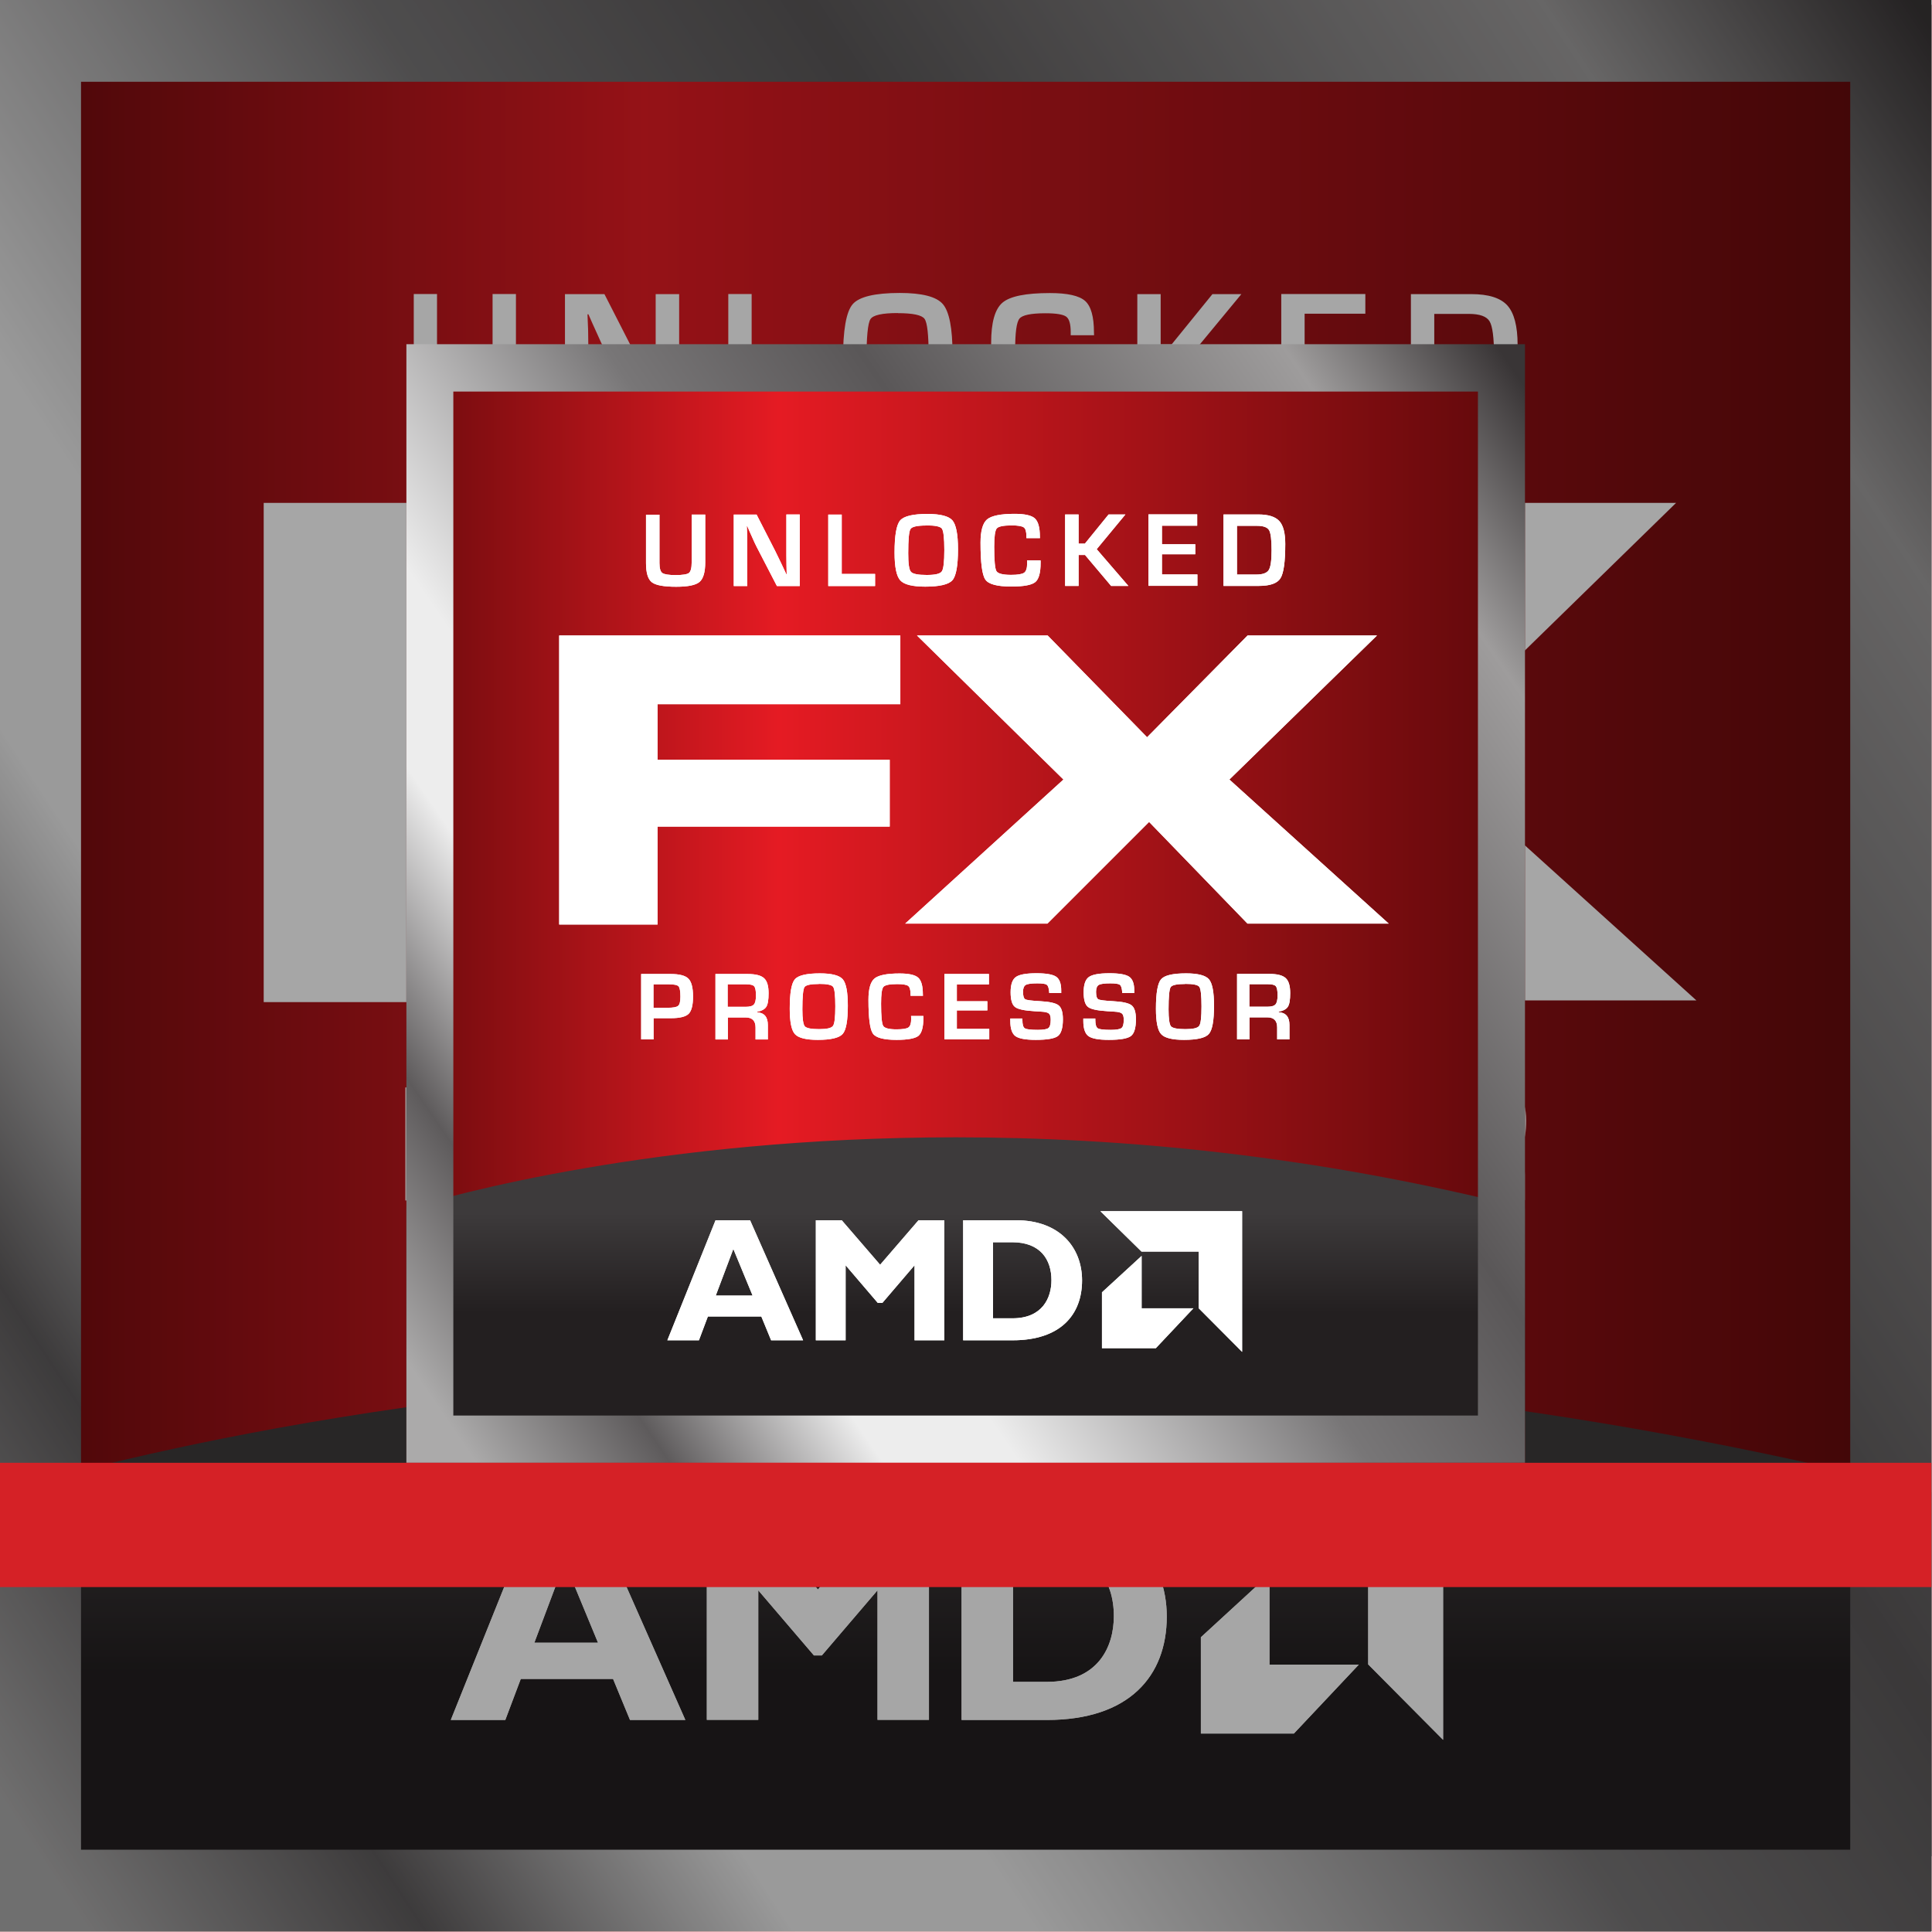 <svg clip-rule="evenodd" fill-rule="evenodd" height="1836" stroke-linejoin="round" stroke-miterlimit="2" width="1836" xmlns="http://www.w3.org/2000/svg" xmlns:xlink="http://www.w3.org/1999/xlink"><linearGradient id="a"><stop offset="0" stop-color="#4b0607"/><stop offset=".36" stop-color="#e51b23"/><stop offset="1" stop-color="#4b0607"/></linearGradient><linearGradient id="b" gradientTransform="matrix(2174.02 0 0 -2188.58 -169.291 915.422)" gradientUnits="userSpaceOnUse" x1="0" x2="1" xlink:href="#a" y1="0" y2="0"/><linearGradient id="c"><stop offset="0" stop-color="#3d3a3b"/><stop offset=".45" stop-color="#3d3a3b"/><stop offset="1" stop-color="#231f20"/></linearGradient><linearGradient id="d" gradientTransform="matrix(.04 297.729 481.12 -.064 917.677 1291.73)" gradientUnits="userSpaceOnUse" x1="0" x2="1" xlink:href="#c" y1="0" y2="0"/><linearGradient id="e"><stop offset="0" stop-color="#393536"/><stop offset=".08" stop-color="#393536"/><stop offset=".19" stop-color="#9e9c9c"/><stop offset=".41" stop-color="#5a5758"/><stop offset=".54" stop-color="#787677"/><stop offset=".72" stop-color="#ededed"/><stop offset=".79" stop-color="#ededed"/><stop offset=".9" stop-color="#5e5b5c"/><stop offset="1" stop-color="#abaaaa"/></linearGradient><linearGradient id="f" gradientTransform="matrix(-2170.64 1527.34 1519.9 2181.27 2165.64 154.025)" gradientUnits="userSpaceOnUse" x1="0" x2="1" xlink:href="#e" y1="0" y2="-.005"/><filter id="g" filterUnits="userSpaceOnUse" height="1909.16" width="1909.21" x="-36.886" y="-36.886"><feGaussianBlur in="SourceGraphic" stdDeviation="12.295"/></filter><linearGradient id="h" gradientTransform="matrix(1259.08 0 0 -1267.52 288.175 857.312)" gradientUnits="userSpaceOnUse" x1="0" x2="1" xlink:href="#a" y1="0" y2="0"/><linearGradient id="i" gradientTransform="matrix(.023 172.43 278.641 -.037 917.694 1075.25)" gradientUnits="userSpaceOnUse" x1="0" x2="1" xlink:href="#c" y1="0" y2="0"/><linearGradient id="j" gradientTransform="matrix(-1257.13 884.561 880.249 1263.28 1640.45 416.349)" gradientUnits="userSpaceOnUse" x1="0" x2="1" xlink:href="#e" y1="0" y2="-.005"/><path d="m-7293.78-18641h35101.3v30439.3h-35101.3z" fill="none"/><path d="m0 327.117h1835.43v1062.99h-1835.43z" fill="#fff"/><path d="m0 4.542h1835.38v1830.84h-1835.38z" fill="url(#b)" fill-rule="nonzero"/><path d="m0 1418.9v345.1h1835.4l-.1-346c-344.1-87.4-661.9-116.7-933.5-116.7-490.8 0-830.8 95.7-901.8 117.5" fill="url(#d)" fill-rule="nonzero"/><path d="m0 0v1835.4h1835.4v-1835.4zm77 77.7h1681.3v1680.1h-1681.3" fill="url(#f)" fill-rule="nonzero"/><g fill="#fff"><path d="m1141.2 1555.9 65.2-59.9v85.9h84.9l-61.7 65.5h-88.4zm-2.4-133.3h232.6v230.8l-71.2-71.7v-92.9h-93.8l-67.5-66.3zm-487.5 211.9h-52.6l-16.1-39h-87.7l-14.7 39h-51.8l79.1-197h56.7zm-114.7-150-28.8 76.6h60.5zm303.7-47.1h42.5v197h-48.9v-123.1l-52.9 61.9h-7.5l-52.9-61.9v123.1h-48.9v-197h42.6l63 73.1zm160.1 0c71.6 0 108.4 44.8 108.4 98.8 0 56.6-35.7 98.3-113.9 98.3h-81.1v-197.1zm-37.7 160.9h32c49.1 0 63.8-33.5 63.8-62.5 0-33.8-18.1-62.4-64.4-62.4h-31.4v124.8z"/><path d="m250.7 477.9h559.8v112.8h-398.4v91.2h380.8v109.7h-380.8v160.7h-161.5v-474.4zm587.5 0h214.1l163.2 166.9 165-166.9h212.3l-242.2 236.4 261.5 236.4h-231.6l-161.5-166.9-166.7 166.9h-233.4l259.7-236.4z"/><path d="m468.2 279.4h22.1v78c0 16.3-3.1 27.1-9.3 32.4-6.3 5.3-19 7.9-38.3 7.9-20.4 0-33.7-2.5-40-7.5s-9.5-15.5-9.5-31.5v-79.3h22.1v79.3c0 8.6 1.5 14.1 4.6 16.5 3.1 2.3 10.3 3.5 21.7 3.5 11.7 0 19-1.2 22-3.5 3-2.4 4.5-8.1 4.5-17.3v-78.5zm177.2 0v117.3h-37.5l-33.4-64.4c-1.7-3.2-4.2-8.8-7.8-16.8l-3.8-8.4-3.7-8.4h-.9l.3 7.8.3 7.6.2 15.4v67.3h-22.2v-117.3h37.5l30.4 59.5c2.7 5.3 5.8 11.7 9.3 19.2l4.5 9.5 4.4 9.6h.8l-.2-7.6-.3-7.6-.2-15.1v-67.5h22.1zm68.9 0v97.4h54.7v19.9h-76.9v-117.3h22.1zm140.7-1c21.2 0 34.9 3.5 41 10.6s9.2 22.9 9.2 47.5c0 26.9-3.1 43.8-9.2 50.8s-21 10.5-44.5 10.5c-21.2 0-34.9-3.5-41.1-10.4s-9.3-22.1-9.3-45.6c0-28 3-45.5 9.2-52.7 6.1-7.1 21.1-10.7 44.9-10.7zm-1.7 19.1c-14.9 0-23.6 1.9-26.1 5.8-2.5 3.8-3.8 17.1-3.8 39.9 0 16.8 1.5 27 4.4 30.4s11.6 5.2 25.9 5.2c13.7 0 22-1.9 24.7-5.8s4.1-15.6 4.1-35.2-1.3-31.3-3.9-34.8c-2.6-3.6-11.1-5.4-25.4-5.4zm165.1 57.4h22.2v4c0 16.3-3 26.9-8.9 31.7s-19 7.2-39.3 7.2c-23.1 0-37.2-3.8-42.5-11.3-5.3-7.6-8-27.8-8-60.7 0-19.4 3.6-32.1 10.8-38.2s22.2-9.1 45.1-9.1c16.6 0 27.8 2.5 33.4 7.5s8.4 15 8.4 29.9l.1 2.7h-22.2v-3c0-7.7-1.4-12.6-4.3-14.7s-9.5-3.2-19.7-3.2c-13.7 0-22 1.7-24.7 5.1-2.8 3.4-4.1 13.4-4.1 30.1 0 22.5 1.2 35.8 3.7 39.9s10.5 6.2 24.1 6.2c11 0 18.1-1.1 21.4-3.4s4.9-7.3 4.9-15.1l-.2-5.2zm84.6-75.4v47.8h10.4l38.8-47.8h27.5l-47.1 57 52.1 60.3h-28.4l-42.8-50.8h-10.6v50.8h-22.1v-117.3h22.1zm136.8 18.7v30.2h54.7v16.4h-54.7v33.2h58.2v18.7h-80.4v-117.3h79.9v18.7h-57.7zm101 98.6v-117.3h57.4c16.3 0 27.7 3.6 34.2 10.7 6.5 7.2 9.8 19.7 9.8 37.6 0 29.3-2.6 48.1-7.9 56.4-5.2 8.3-17.1 12.5-35.5 12.5h-58.1zm22.1-18.7h31.6c10.6 0 17.5-2.5 20.6-7.3 3.1-4.9 4.7-15.7 4.7-32.4 0-17.3-1.4-28.3-4.2-33s-9.3-7.1-19.7-7.1h-32.9v79.8z"/><path d="m385.2 1140.6v-107.2h48.3c14.4 0 24.2 2.5 29.2 7.6s7.5 14.8 7.5 29.3c0 14.4-2.4 23.9-7.2 28.6s-14.5 7.1-29.1 7.1l-4.7.1h-23.8v34.7h-20.2zm20.2-51.8h23.1c9.2 0 15-1.1 17.5-3.2s3.7-7.1 3.7-15c0-9.1-1-14.7-3.1-16.8-2.1-2.2-7.4-3.3-16.1-3.3h-25.1zm101.7 51.8v-107.2h52.6c13.1 0 22.1 2.3 27.1 6.8 4.9 4.6 7.4 12.8 7.4 24.7 0 10.8-1.2 18.3-3.7 22.2-2.5 4-7.5 6.8-15.2 8.3v.7c11.8.7 17.8 7.7 17.8 20.8v23.7h-20.2v-19.6c0-11-5.4-16.6-16.3-16.6h-29.1v36.1h-20.3zm20.3-53.3h29.1c6.9 0 11.5-1.2 13.8-3.7s3.4-7.5 3.4-15c0-7.7-1-12.6-2.9-14.8-2-2.2-6.2-3.3-12.9-3.3h-30.5zm151.3-54.9c19.4 0 31.9 3.2 37.5 9.7s8.4 20.9 8.4 43.4c0 24.6-2.8 40-8.4 46.4s-19.2 9.6-40.7 9.6c-19.4 0-31.9-3.2-37.6-9.5s-8.5-20.2-8.5-41.7c0-25.6 2.8-41.6 8.4-48.2 5.6-6.5 19.3-9.8 41-9.8zm-1.6 17.4c-13.6 0-21.6 1.7-23.8 5.3-2.3 3.5-3.4 15.7-3.4 36.4 0 15.4 1.3 24.7 4 27.8 2.7 3.2 10.6 4.7 23.7 4.7 12.6 0 20.1-1.8 22.6-5.3s3.8-14.2 3.8-32.2-1.2-28.6-3.6-31.9-10.1-4.9-23.3-4.9zm151 52.5h20.3v3.7c0 14.9-2.7 24.6-8.1 29s-17.4 6.6-36 6.6c-21.1 0-34-3.5-38.9-10.4-4.8-6.9-7.3-25.4-7.3-55.5 0-17.7 3.3-29.3 9.8-34.9 6.6-5.6 20.3-8.4 41.2-8.4 15.2 0 25.4 2.3 30.5 6.9s7.7 13.7 7.7 27.3l.1 2.4h-20.3v-2.8c0-7-1.3-11.5-3.9-13.5s-8.6-2.9-18-2.9c-12.6 0-20.1 1.5-22.6 4.6s-3.8 12.2-3.8 27.5c0 20.5 1.1 32.7 3.4 36.4 2.3 3.8 9.6 5.7 22 5.7 10.1 0 16.6-1.1 19.6-3.2s4.5-6.7 4.5-13.8l-.2-4.8zm75.2-51.8v27.7h50v15h-50v30.3h53.2v17.1h-73.5v-107.2h73v17.1h-52.8zm171.5 14.1h-19.8c-.1-1-.2-1.7-.2-2.2-.5-6-1.8-9.8-4-11.3-2.2-1.6-7.3-2.3-15.5-2.3-9.6 0-15.9.9-18.8 2.7s-4.4 5.5-4.4 11.2c0 6.8 1.2 10.8 3.6 12.2s10.3 2.4 23.8 3.1c15.9.9 26.2 3.2 30.8 6.8 4.7 3.7 7 11.3 7 22.9 0 14.2-2.7 23.4-8.2 27.6-5.4 4.2-17.5 6.3-36.2 6.3-16.8 0-27.9-2.1-33.4-6.1-5.5-4.1-8.2-12.3-8.2-24.8l-.1-3.9h19.7l.1 2.3c0 7.5 1.3 12.1 3.9 13.8s9.7 2.5 21.4 2.5c9 0 14.8-1 17.3-2.9s3.7-6.4 3.7-13.5c0-5.2-.9-8.6-2.9-10.3-1.9-1.7-6-2.7-12.3-3.1l-11.2-.7c-16.9-1-27.7-3.3-32.4-7.1-4.7-3.7-7-11.7-7-24 0-12.5 2.8-20.9 8.5-25 5.7-4.2 16.9-6.2 33.9-6.2 16.1 0 26.9 1.9 32.4 5.7 5.6 3.8 8.4 11.3 8.4 22.4v4.1zm119.9 0h-19.8c-.1-1-.2-1.7-.2-2.2-.5-6-1.8-9.8-4-11.3-2.2-1.6-7.4-2.3-15.5-2.3-9.6 0-15.9.9-18.8 2.7s-4.4 5.5-4.4 11.2c0 6.8 1.2 10.8 3.6 12.2s10.3 2.4 23.8 3.1c15.9.9 26.2 3.2 30.8 6.8 4.7 3.7 7 11.3 7 22.9 0 14.2-2.7 23.4-8.2 27.6s-17.5 6.3-36.2 6.3c-16.8 0-27.9-2.1-33.4-6.1-5.5-4.1-8.3-12.3-8.3-24.8l-.1-3.9h19.7l.1 2.3c0 7.5 1.3 12.1 3.9 13.8s9.7 2.5 21.3 2.5c9.1 0 14.9-1 17.4-2.9s3.8-6.4 3.8-13.5c0-5.2-.9-8.6-2.9-10.3-1.9-1.7-6-2.7-12.3-3.1l-11.2-.7c-16.9-1-27.7-3.3-32.4-7.1-4.7-3.7-7-11.7-7-24 0-12.5 2.8-20.9 8.5-25 5.6-4.2 16.9-6.2 33.9-6.2 16.1 0 26.9 1.9 32.5 5.7s8.4 11.3 8.4 22.4v4.1zm85-32.2c19.4 0 31.9 3.2 37.5 9.7s8.3 20.9 8.3 43.4c0 24.6-2.8 40-8.4 46.4s-19.1 9.6-40.7 9.6c-19.4 0-31.9-3.2-37.6-9.5s-8.5-20.2-8.5-41.7c0-25.6 2.8-41.6 8.4-48.2 5.6-6.5 19.3-9.8 41-9.8zm-1.6 17.4c-13.6 0-21.6 1.7-23.9 5.3-2.3 3.5-3.4 15.7-3.4 36.4 0 15.4 1.3 24.7 4 27.8 2.7 3.2 10.6 4.7 23.7 4.7 12.5 0 20.1-1.8 22.6-5.3s3.8-14.2 3.8-32.2-1.2-28.6-3.6-31.9-10.1-4.9-23.2-4.9zm85.1 90.7v-107.2h52.6c13.1 0 22.1 2.3 27.1 6.8 4.9 4.6 7.4 12.8 7.4 24.7 0 10.8-1.2 18.3-3.7 22.2-2.5 4-7.5 6.8-15.2 8.3v.7c11.8.7 17.7 7.7 17.7 20.8v23.7h-20.3v-19.6c0-11-5.4-16.6-16.3-16.6h-29.2v36.1h-20.2zm20.2-53.3h29.1c6.9 0 11.5-1.2 13.8-3.7s3.4-7.5 3.4-15c0-7.7-1-12.6-2.9-14.8-2-2.2-6.3-3.3-12.9-3.3h-30.5z"/></g><path d="m0 4.542h1835.38v1830.84h-1835.38z" fill="url(#b)" fill-rule="nonzero"/><path d="m0 1418.9v345.1h1835.4l-.1-346c-344.1-87.4-661.9-116.7-933.5-116.7-490.8 0-830.8 95.7-901.8 117.5" fill="url(#d)" fill-rule="nonzero"/><path d="m0 0v1835.4h1835.4v-1835.4zm77 77.7h1681.3v1680.1h-1681.3" fill="url(#f)" fill-rule="nonzero"/><path d="m1141.2 1555.9 65.2-59.9v85.9h84.9l-61.7 65.5h-88.4zm-2.4-133.3h232.6v230.8l-71.2-71.7v-92.9h-93.8l-67.5-66.3zm-487.5 211.9h-52.6l-16.1-39h-87.7l-14.7 39h-51.8l79.1-197h56.7zm-114.7-150-28.8 76.6h60.5zm303.7-47.1h42.5v197h-48.9v-123.1l-52.9 61.9h-7.5l-52.9-61.9v123.1h-48.9v-197h42.6l63 73.1zm160.1 0c71.6 0 108.4 44.8 108.4 98.8 0 56.6-35.7 98.3-113.9 98.3h-81.1v-197.1zm-37.7 160.9h32c49.1 0 63.8-33.5 63.8-62.5 0-33.8-18.1-62.4-64.4-62.4h-31.4v124.8z" fill="#fff"/><path d="m0 0h1835.38v1835.38h-1835.38z" fill-opacity=".35" fill-rule="nonzero"/><g filter="url(#g)"><path d="m0 4.542h1835.38v1830.84h-1835.38z" fill="url(#b)" fill-rule="nonzero"/><path d="m0 1418.9v345.1h1835.4l-.1-346c-344.1-87.4-661.9-116.7-933.5-116.7-490.8 0-830.8 95.7-901.8 117.5" fill="url(#d)" fill-rule="nonzero"/><path d="m0 0v1835.4h1835.4v-1835.4zm77 77.7h1681.3v1680.1h-1681.3" fill="url(#f)" fill-rule="nonzero"/><g fill="#fff"><path d="m1141.2 1555.9 65.2-59.9v85.9h84.9l-61.7 65.5h-88.4zm-2.4-133.3h232.6v230.8l-71.2-71.7v-92.9h-93.8l-67.5-66.3zm-487.5 211.9h-52.6l-16.1-39h-87.7l-14.7 39h-51.8l79.1-197h56.7zm-114.7-150-28.8 76.6h60.5zm303.7-47.1h42.5v197h-48.9v-123.1l-52.9 61.9h-7.5l-52.9-61.9v123.1h-48.9v-197h42.6l63 73.1zm160.1 0c71.6 0 108.4 44.8 108.4 98.8 0 56.6-35.7 98.3-113.9 98.3h-81.1v-197.1zm-37.7 160.9h32c49.1 0 63.8-33.5 63.8-62.5 0-33.8-18.1-62.4-64.4-62.4h-31.4v124.8z"/><path d="m250.7 477.9h559.8v112.8h-398.4v91.2h380.8v109.7h-380.8v160.7h-161.5v-474.4zm587.5 0h214.1l163.2 166.9 165-166.9h212.3l-242.2 236.4 261.5 236.4h-231.6l-161.5-166.9-166.7 166.9h-233.4l259.7-236.4z"/><path d="m468.2 279.4h22.1v78c0 16.3-3.1 27.1-9.3 32.4-6.3 5.3-19 7.9-38.3 7.9-20.4 0-33.7-2.5-40-7.5s-9.5-15.5-9.5-31.5v-79.3h22.1v79.3c0 8.6 1.5 14.1 4.6 16.5 3.1 2.3 10.3 3.5 21.7 3.5 11.7 0 19-1.2 22-3.5 3-2.4 4.5-8.1 4.5-17.3v-78.5zm177.2 0v117.3h-37.5l-33.4-64.4c-1.7-3.2-4.2-8.8-7.8-16.8l-3.8-8.4-3.7-8.4h-.9l.3 7.8.3 7.6.2 15.4v67.3h-22.2v-117.3h37.5l30.4 59.5c2.7 5.3 5.8 11.7 9.3 19.2l4.5 9.5 4.4 9.6h.8l-.2-7.6-.3-7.6-.2-15.1v-67.5h22.1zm68.9 0v97.4h54.7v19.9h-76.9v-117.3h22.1zm140.7-1c21.2 0 34.9 3.5 41 10.6s9.2 22.9 9.2 47.5c0 26.9-3.1 43.8-9.2 50.8s-21 10.5-44.5 10.5c-21.2 0-34.9-3.5-41.1-10.4s-9.3-22.1-9.3-45.6c0-28 3-45.5 9.2-52.7 6.1-7.1 21.1-10.7 44.9-10.7zm-1.7 19.1c-14.9 0-23.6 1.9-26.1 5.8-2.5 3.8-3.8 17.1-3.8 39.9 0 16.8 1.5 27 4.4 30.4s11.6 5.2 25.9 5.2c13.7 0 22-1.9 24.7-5.8s4.1-15.6 4.1-35.2-1.3-31.3-3.9-34.8c-2.6-3.6-11.1-5.4-25.4-5.4zm165.1 57.4h22.2v4c0 16.3-3 26.9-8.9 31.7s-19 7.2-39.3 7.2c-23.1 0-37.2-3.8-42.5-11.3-5.3-7.6-8-27.8-8-60.7 0-19.4 3.6-32.1 10.8-38.2s22.2-9.1 45.1-9.1c16.6 0 27.8 2.5 33.4 7.5s8.4 15 8.4 29.9l.1 2.7h-22.2v-3c0-7.7-1.4-12.6-4.3-14.7s-9.5-3.2-19.7-3.2c-13.7 0-22 1.7-24.7 5.1-2.8 3.4-4.1 13.4-4.1 30.1 0 22.5 1.2 35.8 3.7 39.9s10.5 6.2 24.1 6.2c11 0 18.1-1.1 21.4-3.4s4.9-7.3 4.9-15.1l-.2-5.2zm84.6-75.4v47.8h10.4l38.8-47.8h27.5l-47.1 57 52.1 60.3h-28.4l-42.8-50.8h-10.6v50.8h-22.1v-117.3h22.1zm136.8 18.7v30.2h54.7v16.4h-54.7v33.2h58.2v18.7h-80.4v-117.3h79.9v18.7h-57.7zm101 98.6v-117.3h57.4c16.3 0 27.7 3.6 34.2 10.7 6.5 7.2 9.8 19.7 9.8 37.6 0 29.3-2.6 48.1-7.9 56.4-5.2 8.3-17.1 12.5-35.5 12.5h-58.1zm22.1-18.7h31.6c10.6 0 17.5-2.5 20.6-7.3 3.1-4.9 4.7-15.7 4.7-32.4 0-17.3-1.4-28.3-4.2-33s-9.3-7.1-19.7-7.1h-32.9v79.8z"/><path d="m385.2 1140.6v-107.2h48.3c14.4 0 24.2 2.5 29.2 7.6s7.5 14.8 7.5 29.3c0 14.4-2.4 23.9-7.2 28.6s-14.5 7.1-29.1 7.1l-4.7.1h-23.8v34.7h-20.2zm20.2-51.8h23.1c9.2 0 15-1.1 17.5-3.2s3.7-7.1 3.7-15c0-9.1-1-14.7-3.1-16.8-2.1-2.2-7.4-3.3-16.1-3.3h-25.1zm101.7 51.8v-107.2h52.6c13.1 0 22.1 2.3 27.1 6.8 4.9 4.6 7.4 12.8 7.4 24.7 0 10.8-1.2 18.3-3.7 22.2-2.5 4-7.5 6.8-15.2 8.3v.7c11.8.7 17.8 7.7 17.8 20.8v23.7h-20.2v-19.6c0-11-5.4-16.6-16.3-16.6h-29.1v36.1h-20.3zm20.3-53.3h29.1c6.9 0 11.5-1.2 13.8-3.7s3.4-7.5 3.4-15c0-7.7-1-12.6-2.9-14.8-2-2.2-6.2-3.3-12.9-3.3h-30.5zm151.3-54.9c19.4 0 31.9 3.2 37.5 9.7s8.4 20.9 8.4 43.4c0 24.6-2.8 40-8.4 46.4s-19.2 9.6-40.7 9.6c-19.4 0-31.9-3.2-37.6-9.5s-8.5-20.2-8.5-41.7c0-25.6 2.8-41.6 8.4-48.2 5.6-6.5 19.3-9.8 41-9.8zm-1.6 17.4c-13.6 0-21.6 1.7-23.8 5.3-2.3 3.5-3.4 15.7-3.4 36.4 0 15.4 1.3 24.7 4 27.8 2.7 3.2 10.6 4.7 23.7 4.7 12.6 0 20.1-1.8 22.6-5.3s3.8-14.2 3.8-32.2-1.2-28.6-3.6-31.9-10.1-4.9-23.3-4.9zm151 52.5h20.3v3.7c0 14.9-2.7 24.6-8.1 29s-17.4 6.6-36 6.6c-21.1 0-34-3.5-38.9-10.4-4.8-6.9-7.3-25.4-7.3-55.5 0-17.7 3.3-29.3 9.8-34.9 6.6-5.6 20.3-8.4 41.2-8.4 15.2 0 25.4 2.3 30.5 6.9s7.7 13.7 7.7 27.3l.1 2.4h-20.3v-2.8c0-7-1.3-11.5-3.9-13.5s-8.6-2.9-18-2.9c-12.6 0-20.1 1.5-22.6 4.6s-3.8 12.2-3.8 27.5c0 20.5 1.1 32.7 3.4 36.4 2.3 3.8 9.6 5.7 22 5.7 10.1 0 16.6-1.1 19.6-3.2s4.5-6.7 4.5-13.8l-.2-4.8zm75.2-51.8v27.7h50v15h-50v30.3h53.2v17.1h-73.5v-107.2h73v17.1h-52.8zm171.5 14.1h-19.8c-.1-1-.2-1.7-.2-2.2-.5-6-1.8-9.8-4-11.3-2.2-1.6-7.3-2.3-15.5-2.3-9.6 0-15.9.9-18.8 2.7s-4.4 5.5-4.4 11.2c0 6.8 1.2 10.8 3.6 12.2s10.3 2.4 23.8 3.1c15.9.9 26.2 3.2 30.8 6.8 4.7 3.7 7 11.3 7 22.9 0 14.2-2.7 23.4-8.2 27.6-5.4 4.2-17.5 6.3-36.2 6.3-16.8 0-27.9-2.1-33.4-6.1-5.5-4.1-8.2-12.3-8.2-24.8l-.1-3.9h19.7l.1 2.3c0 7.5 1.3 12.1 3.9 13.8s9.7 2.5 21.4 2.5c9 0 14.8-1 17.3-2.9s3.7-6.4 3.7-13.5c0-5.2-.9-8.6-2.9-10.3-1.9-1.7-6-2.7-12.3-3.1l-11.2-.7c-16.9-1-27.7-3.3-32.4-7.1-4.7-3.7-7-11.7-7-24 0-12.5 2.8-20.9 8.5-25 5.7-4.2 16.9-6.2 33.9-6.2 16.1 0 26.9 1.9 32.4 5.7 5.6 3.8 8.4 11.3 8.4 22.4v4.1zm119.9 0h-19.8c-.1-1-.2-1.7-.2-2.2-.5-6-1.8-9.8-4-11.3-2.2-1.6-7.4-2.3-15.5-2.3-9.6 0-15.9.9-18.8 2.7s-4.4 5.5-4.4 11.2c0 6.8 1.2 10.8 3.6 12.2s10.3 2.4 23.8 3.1c15.9.9 26.2 3.2 30.8 6.8 4.7 3.7 7 11.3 7 22.9 0 14.2-2.7 23.4-8.2 27.6s-17.5 6.3-36.2 6.3c-16.8 0-27.9-2.1-33.4-6.1-5.5-4.1-8.3-12.3-8.3-24.8l-.1-3.9h19.7l.1 2.3c0 7.5 1.3 12.1 3.9 13.8s9.7 2.5 21.3 2.5c9.1 0 14.9-1 17.4-2.9s3.8-6.4 3.8-13.5c0-5.2-.9-8.6-2.9-10.3-1.9-1.7-6-2.7-12.3-3.1l-11.2-.7c-16.9-1-27.7-3.3-32.4-7.1-4.7-3.7-7-11.7-7-24 0-12.5 2.8-20.9 8.5-25 5.6-4.2 16.9-6.2 33.9-6.2 16.1 0 26.9 1.9 32.5 5.7s8.4 11.3 8.4 22.4v4.1zm85-32.2c19.4 0 31.9 3.2 37.5 9.7s8.3 20.9 8.3 43.4c0 24.6-2.8 40-8.4 46.4s-19.1 9.6-40.7 9.6c-19.4 0-31.9-3.2-37.6-9.5s-8.5-20.2-8.5-41.7c0-25.6 2.8-41.6 8.4-48.2 5.6-6.5 19.3-9.8 41-9.8zm-1.6 17.4c-13.6 0-21.6 1.7-23.9 5.3-2.3 3.5-3.4 15.7-3.4 36.4 0 15.4 1.3 24.7 4 27.8 2.7 3.2 10.6 4.7 23.7 4.7 12.5 0 20.1-1.8 22.6-5.3s3.8-14.2 3.8-32.2-1.2-28.6-3.6-31.9-10.1-4.9-23.2-4.9zm85.1 90.7v-107.2h52.6c13.1 0 22.1 2.3 27.1 6.8 4.9 4.6 7.4 12.8 7.4 24.7 0 10.8-1.2 18.3-3.7 22.2-2.5 4-7.5 6.8-15.2 8.3v.7c11.8.7 17.7 7.7 17.7 20.8v23.7h-20.3v-19.6c0-11-5.4-16.6-16.3-16.6h-29.2v36.1h-20.2zm20.2-53.3h29.1c6.9 0 11.5-1.2 13.8-3.7s3.4-7.5 3.4-15c0-7.7-1-12.6-2.9-14.8-2-2.2-6.3-3.3-12.9-3.3h-30.5z"/></g><path d="m0 4.542h1835.38v1830.84h-1835.38z" fill="url(#b)" fill-rule="nonzero"/><path d="m0 1418.9v345.1h1835.4l-.1-346c-344.1-87.4-661.9-116.7-933.5-116.7-490.8 0-830.8 95.7-901.8 117.5" fill="url(#d)" fill-rule="nonzero"/><path d="m0 0v1835.4h1835.4v-1835.4zm77 77.7h1681.3v1680.1h-1681.3" fill="url(#f)" fill-rule="nonzero"/><path d="m1141.2 1555.9 65.2-59.9v85.9h84.9l-61.7 65.5h-88.4zm-2.4-133.3h232.6v230.8l-71.2-71.7v-92.9h-93.8l-67.5-66.3zm-487.5 211.9h-52.6l-16.1-39h-87.7l-14.7 39h-51.8l79.1-197h56.7zm-114.7-150-28.8 76.6h60.5zm303.7-47.1h42.5v197h-48.9v-123.1l-52.9 61.9h-7.5l-52.9-61.9v123.1h-48.9v-197h42.6l63 73.1zm160.1 0c71.6 0 108.4 44.8 108.4 98.8 0 56.6-35.7 98.3-113.9 98.3h-81.1v-197.1zm-37.7 160.9h32c49.1 0 63.8-33.5 63.8-62.5 0-33.8-18.1-62.4-64.4-62.4h-31.4v124.8z" fill="#fff"/><path d="m0 0h1835.38v1835.38h-1835.38z" fill-opacity=".35" fill-rule="nonzero"/></g><path d="m386.22 329.775h1062.96v1060.33h-1062.96z" fill="url(#h)" fill-rule="nonzero"/><path d="m386.2 1148.9v199.9h1063l-.1-200.4c-199.3-50.6-383.3-67.6-540.7-67.6-284.3 0-481.1 55.4-522.3 68.1" fill="url(#i)" fill-rule="nonzero"/><path d="m386.2 327.1v1063h1063v-1063zm44.6 45h973.7v973.1h-973.7" fill="url(#j)" fill-rule="nonzero"/><path d="m1047.1 1228.2 37.8-34.7v49.8h49.2l-35.7 37.9h-51.2v-53zm-1.4-77.2h134.7v133.7l-41.3-41.5v-53.8h-54.3zm-282.4 122.7h-30.5l-9.3-22.6h-50.8l-8.5 22.6h-30l45.8-114.1h32.8l50.4 114.1zm-66.4-86.8-16.7 44.3h35zm175.9-27.3h24.6v114.1h-28.3v-71.3l-30.6 35.8h-4.3l-30.6-35.8v71.3h-28.3v-114.1h24.6l36.5 42.3 36.5-42.3zm92.7 0c41.5 0 62.8 25.9 62.8 57.2 0 32.8-20.7 56.9-66 56.9h-47v-114.1h50.1zm-21.8 93.2h18.5c28.4 0 37-19.4 37-36.2 0-19.6-10.5-36.1-37.3-36.1h-18.2z" fill="#fff"/><path d="m531.4 603.9h324.2v65.3h-230.7v52.8h220.6v63.5h-220.6v93.1h-93.5zm340.2 0h124l94.5 96.7 95.5-96.7h123l-140.3 136.9 151.4 136.9h-134.2l-93.5-96.6-96.6 96.6h-135.2l150.4-136.9-139.2-136.9z" fill="#fff"/><path d="m657.4 489h12.8v45.2c0 9.5-1.8 15.7-5.4 18.8s-11 4.6-22.2 4.6c-11.8 0-19.5-1.4-23.2-4.3s-5.5-9-5.5-18.3v-45.9h12.8v45.9c0 5 .9 8.2 2.7 9.5s6 2 12.6 2c6.8 0 11-.7 12.7-2 1.7-1.4 2.6-4.7 2.6-10v-45.4zm102.6 0v67.9h-21.7l-19.3-37.3c-1-1.9-2.5-5.1-4.5-9.7l-2.2-4.9-2.1-4.9h-.5l.2 4.5.1 4.4.1 8.9v39h-12.8v-67.9h21.7l17.6 34.4c1.5 3 3.3 6.8 5.4 11.1l2.6 5.5 2.6 5.6h.4l-.1-4.4-.1-4.4-.1-8.8v-39.1h12.8zm39.9 0v56.4h31.7v11.5h-44.5v-67.9zm81.5-.6c12.3 0 20.2 2.1 23.7 6.1 3.5 4.1 5.3 13.3 5.3 27.5 0 15.6-1.8 25.4-5.3 29.4s-12.1 6.1-25.8 6.1c-12.3 0-20.2-2-23.8-6s-5.4-12.8-5.4-26.4c0-16.2 1.8-26.4 5.3-30.5s12.2-6.2 26-6.2zm-1 11c-8.6 0-13.7 1.1-15.1 3.3-1.5 2.2-2.2 9.9-2.2 23.1 0 9.8.8 15.6 2.6 17.6 1.7 2 6.7 3 15 3 8 0 12.7-1.1 14.3-3.4 1.6-2.2 2.4-9 2.4-20.4s-.8-18.1-2.3-20.2-6.4-3.1-14.7-3.1zm95.6 33.2h12.9v2.3c0 9.5-1.7 15.6-5.1 18.3-3.4 2.8-11 4.2-22.8 4.2-13.4 0-21.6-2.2-24.6-6.6-3.1-4.4-4.6-16.1-4.6-35.1 0-11.2 2.1-18.6 6.2-22.1 4.2-3.5 12.9-5.3 26.1-5.3 9.6 0 16.1 1.4 19.3 4.3s4.8 8.7 4.8 17.3l.1 1.5h-12.9v-1.7c0-4.4-.8-7.3-2.5-8.5s-5.5-1.9-11.4-1.9c-8 0-12.7 1-14.3 2.9-1.6 2-2.4 7.8-2.4 17.4 0 13 .7 20.7 2.1 23.1s6.1 3.6 13.9 3.6c6.4 0 10.5-.7 12.4-2s2.9-4.3 2.9-8.8l-.1-3zm49-43.7v27.7h6l22.5-27.7h16l-27.3 33 30.1 34.9h-16.4l-24.8-29.4h-6.1v29.4h-12.8v-67.9zm79.2 10.8v17.5h31.7v9.5h-31.7v19.2h33.7v10.8h-46.5v-67.9h46.3v10.8h-33.4zm58.5 57.1v-67.9h33.2c9.4 0 16 2.1 19.8 6.2s5.7 11.4 5.7 21.8c0 17-1.5 27.8-4.6 32.7-3 4.8-9.9 7.2-20.5 7.2zm12.8-10.8h18.3c6.1 0 10.1-1.4 11.9-4.3 1.8-2.8 2.7-9.1 2.7-18.8 0-10-.8-16.4-2.4-19.1s-5.4-4.1-11.4-4.1h-19.1v46.2z" fill="#fff"/><path d="m609.3 987.7v-62.1h28c8.4 0 14 1.5 16.9 4.4s4.4 8.6 4.4 16.9-1.4 13.8-4.2 16.6c-2.8 2.7-8.4 4.1-16.8 4.1h-2.7-13.8v20.1h-11.7zm11.7-30h13.4c5.3 0 8.7-.6 10.1-1.9 1.4-1.2 2.1-4.1 2.1-8.7 0-5.2-.6-8.5-1.8-9.8s-4.3-1.9-9.3-1.9h-14.5v22.2zm58.9 30v-62.1h30.5c7.6 0 12.8 1.3 15.7 4 2.9 2.6 4.3 7.4 4.3 14.3 0 6.3-.7 10.6-2.2 12.9-1.4 2.3-4.4 3.9-8.8 4.8v.4c6.9.4 10.3 4.4 10.3 12.1v13.7h-11.7v-11.3c0-6.4-3.1-9.6-9.4-9.6h-16.9v20.9h-11.7zm11.7-30.9h16.8c4 0 6.7-.7 8-2.2 1.3-1.4 2-4.3 2-8.7s-.6-7.3-1.7-8.6-3.6-1.9-7.5-1.9h-17.7v21.3zm87.6-31.8c11.2 0 18.5 1.9 21.7 5.6 3.2 3.8 4.8 12.1 4.8 25.1 0 14.2-1.6 23.2-4.9 26.9s-11.1 5.6-23.6 5.6c-11.2 0-18.5-1.8-21.8-5.5-3.3-3.6-4.9-11.7-4.9-24.1 0-14.8 1.6-24.1 4.8-27.9s11.2-5.7 23.8-5.7zm-.9 10.1c-7.9 0-12.5 1-13.8 3s-2 9.1-2 21.1c0 8.9.8 14.3 2.3 16.1 1.6 1.8 6.1 2.7 13.7 2.7 7.3 0 11.6-1 13.1-3.1 1.5-2 2.2-8.3 2.2-18.6 0-10.4-.7-16.6-2.1-18.5s-5.9-2.8-13.5-2.8zm87.4 30.4h11.8v2.1c0 8.6-1.6 14.2-4.7 16.8-3.2 2.5-10.1 3.8-20.8 3.8-12.2 0-19.7-2-22.5-6s-4.2-14.7-4.2-32.1c0-10.2 1.9-17 5.7-20.2s11.8-4.8 23.9-4.8c8.8 0 14.7 1.3 17.7 4s4.4 7.9 4.4 15.8l.1 1.4h-11.8v-1.6c0-4.1-.8-6.7-2.3-7.8s-5-1.7-10.4-1.7c-7.3 0-11.6.9-13.1 2.7s-2.2 7.1-2.2 15.9c0 11.9.7 18.9 2 21.1s5.6 3.3 12.7 3.3c5.8 0 9.6-.6 11.3-1.8s2.6-3.9 2.6-8l-.1-2.8zm43.6-30v16h29v8.7h-29v17.6h30.8v9.9h-42.6v-62.1h42.3v9.9h-30.6zm99.3 8.2h-11.5c-.1-.6-.1-1-.1-1.3-.3-3.5-1-5.7-2.3-6.6s-4.2-1.3-9-1.3c-5.6 0-9.2.5-10.9 1.5s-2.6 3.2-2.6 6.5c0 3.9.7 6.3 2.1 7.1s6 1.4 13.8 1.8c9.2.5 15.2 1.8 17.9 4 2.7 2.1 4.1 6.5 4.1 13.2 0 8.2-1.6 13.6-4.8 16s-10.2 3.6-21 3.6c-9.7 0-16.2-1.2-19.4-3.6s-4.8-7.2-4.8-14.4v-2.3h11.4l.1 1.3c0 4.3.7 7 2.3 8 1.5 1 5.6 1.5 12.4 1.5 5.2 0 8.6-.6 10-1.7s2.2-3.7 2.2-7.8c0-3-.5-5-1.7-6-1.1-1-3.5-1.6-7.1-1.8l-6.5-.4c-9.8-.6-16-1.9-18.7-4.1-2.7-2.1-4.1-6.8-4.1-13.9 0-7.2 1.6-12.1 4.9-14.5s9.8-3.6 19.6-3.6c9.3 0 15.6 1.1 18.8 3.3s4.8 6.5 4.8 13v2.4zm69.4 0h-11.5c-.1-.6-.1-1-.1-1.3-.3-3.5-1-5.7-2.3-6.6s-4.3-1.3-9-1.3c-5.6 0-9.2.5-10.9 1.5s-2.6 3.2-2.6 6.5c0 3.9.7 6.3 2.1 7.1s6 1.4 13.8 1.8c9.2.5 15.2 1.8 17.9 4 2.7 2.1 4.1 6.5 4.1 13.2 0 8.2-1.6 13.6-4.8 16s-10.2 3.6-21 3.6c-9.7 0-16.2-1.2-19.4-3.6s-4.8-7.2-4.8-14.4v-2.3h11.4v1.3c0 4.3.8 7 2.3 8s5.6 1.5 12.4 1.5c5.2 0 8.6-.6 10.1-1.7s2.2-3.7 2.2-7.8c0-3-.5-5-1.7-6-1.1-1-3.5-1.6-7.1-1.8l-6.5-.4c-9.8-.6-16-1.9-18.7-4.1-2.7-2.1-4.1-6.8-4.1-13.9 0-7.2 1.6-12.1 4.9-14.5s9.8-3.6 19.6-3.6c9.3 0 15.6 1.1 18.8 3.3s4.8 6.5 4.8 13v2.4zm49.2-18.7c11.2 0 18.4 1.9 21.7 5.6 3.2 3.8 4.8 12.1 4.8 25.1 0 14.2-1.6 23.2-4.9 26.9-3.2 3.7-11.1 5.6-23.6 5.6-11.2 0-18.5-1.8-21.8-5.5-3.3-3.6-4.9-11.7-4.9-24.1 0-14.8 1.6-24.1 4.8-27.9s11.1-5.7 23.8-5.7zm-.9 10.1c-7.9 0-12.5 1-13.8 3s-2 9.1-2 21.1c0 8.9.8 14.3 2.3 16.1 1.6 1.8 6.1 2.7 13.7 2.7 7.3 0 11.6-1 13.1-3.1 1.5-2 2.2-8.3 2.2-18.6 0-10.4-.7-16.6-2.1-18.5s-5.9-2.8-13.5-2.8zm49.3 52.5v-62.1h30.5c7.6 0 12.8 1.3 15.7 4 2.9 2.6 4.3 7.4 4.3 14.3 0 6.3-.7 10.6-2.2 12.9-1.4 2.3-4.4 3.9-8.8 4.8v.4c6.8.4 10.3 4.4 10.3 12.1v13.7h-11.7v-11.3c0-6.4-3.1-9.6-9.4-9.6h-16.9v20.9h-11.7zm11.7-30.9h16.8c4 0 6.7-.7 8-2.2 1.3-1.4 2-4.3 2-8.7s-.6-7.3-1.7-8.6-3.6-1.9-7.5-1.9h-17.6v21.3z" fill="#fff"/><path d="m386.22 329.775h1062.96v1060.33h-1062.96z" fill="url(#h)" fill-rule="nonzero"/><path d="m386.2 1148.9v199.9h1063l-.1-200.4c-199.3-50.6-383.3-67.6-540.7-67.6-284.3 0-481.1 55.4-522.3 68.1" fill="url(#i)" fill-rule="nonzero"/><path d="m386.2 327.1v1063h1063v-1063zm44.6 45h973.7v973.1h-973.7" fill="url(#j)" fill-rule="nonzero"/><path d="m1047.1 1228.2 37.8-34.7v49.8h49.2l-35.7 37.9h-51.2v-53zm-1.4-77.2h134.7v133.7l-41.3-41.5v-53.8h-54.3zm-282.4 122.7h-30.5l-9.3-22.6h-50.8l-8.5 22.6h-30l45.8-114.1h32.8l50.4 114.1zm-66.4-86.8-16.7 44.3h35zm175.9-27.3h24.6v114.1h-28.3v-71.3l-30.6 35.8h-4.3l-30.6-35.8v71.3h-28.3v-114.1h24.6l36.5 42.3 36.5-42.3zm92.7 0c41.5 0 62.8 25.9 62.8 57.2 0 32.8-20.7 56.9-66 56.9h-47v-114.1h50.1zm-21.8 93.2h18.5c28.4 0 37-19.4 37-36.2 0-19.6-10.5-36.1-37.3-36.1h-18.2z" fill="#fff"/><path d="m531.4 603.9h324.2v65.3h-230.7v52.8h220.6v63.5h-220.6v93.1h-93.5zm340.2 0h124l94.5 96.7 95.5-96.7h123l-140.3 136.9 151.4 136.9h-134.2l-93.5-96.6-96.6 96.6h-135.2l150.4-136.9-139.2-136.9z" fill="#fff"/><path d="m657.4 489h12.8v45.2c0 9.5-1.8 15.7-5.4 18.8s-11 4.6-22.2 4.6c-11.8 0-19.5-1.4-23.2-4.3s-5.5-9-5.5-18.3v-45.9h12.8v45.9c0 5 .9 8.2 2.7 9.5s6 2 12.6 2c6.8 0 11-.7 12.7-2 1.7-1.4 2.6-4.7 2.6-10v-45.4zm102.6 0v67.9h-21.7l-19.3-37.3c-1-1.9-2.5-5.1-4.5-9.7l-2.2-4.9-2.1-4.9h-.5l.2 4.5.1 4.4.1 8.9v39h-12.8v-67.9h21.7l17.6 34.4c1.5 3 3.3 6.8 5.4 11.1l2.6 5.5 2.6 5.6h.4l-.1-4.4-.1-4.4-.1-8.8v-39.1h12.8zm39.9 0v56.4h31.7v11.5h-44.5v-67.9zm81.5-.6c12.3 0 20.2 2.1 23.7 6.1 3.5 4.1 5.3 13.3 5.3 27.5 0 15.6-1.8 25.4-5.3 29.4s-12.1 6.1-25.8 6.1c-12.3 0-20.2-2-23.8-6s-5.4-12.8-5.4-26.4c0-16.2 1.8-26.4 5.3-30.5s12.2-6.2 26-6.2zm-1 11c-8.6 0-13.7 1.1-15.1 3.3-1.5 2.2-2.2 9.9-2.2 23.1 0 9.8.8 15.6 2.6 17.6 1.7 2 6.7 3 15 3 8 0 12.7-1.1 14.3-3.4 1.6-2.2 2.4-9 2.4-20.4s-.8-18.1-2.3-20.2-6.4-3.1-14.7-3.1zm95.6 33.2h12.9v2.3c0 9.5-1.7 15.6-5.1 18.3-3.4 2.8-11 4.2-22.8 4.2-13.4 0-21.6-2.2-24.6-6.6-3.1-4.4-4.6-16.1-4.6-35.1 0-11.2 2.1-18.6 6.2-22.1 4.2-3.5 12.9-5.3 26.1-5.3 9.6 0 16.1 1.4 19.3 4.3s4.8 8.7 4.8 17.3l.1 1.5h-12.9v-1.7c0-4.4-.8-7.3-2.5-8.5s-5.5-1.9-11.4-1.9c-8 0-12.7 1-14.3 2.9-1.6 2-2.4 7.8-2.4 17.4 0 13 .7 20.7 2.1 23.1s6.1 3.6 13.9 3.6c6.4 0 10.5-.7 12.4-2s2.9-4.3 2.9-8.8l-.1-3zm49-43.7v27.7h6l22.5-27.7h16l-27.3 33 30.1 34.9h-16.4l-24.8-29.4h-6.1v29.4h-12.8v-67.9zm79.2 10.8v17.5h31.7v9.5h-31.7v19.2h33.7v10.8h-46.5v-67.9h46.3v10.8h-33.4zm58.5 57.1v-67.9h33.2c9.4 0 16 2.1 19.8 6.2s5.7 11.4 5.7 21.8c0 17-1.5 27.8-4.6 32.7-3 4.8-9.9 7.2-20.5 7.2zm12.8-10.8h18.3c6.1 0 10.1-1.4 11.9-4.3 1.8-2.8 2.7-9.1 2.7-18.8 0-10-.8-16.4-2.4-19.1s-5.4-4.1-11.4-4.1h-19.1v46.2z" fill="#fff"/><path d="m609.3 987.7v-62.1h28c8.4 0 14 1.5 16.9 4.4s4.4 8.6 4.4 16.9-1.4 13.8-4.2 16.6c-2.8 2.7-8.4 4.1-16.8 4.1h-2.7-13.8v20.1h-11.7zm11.7-30h13.4c5.3 0 8.7-.6 10.1-1.9 1.4-1.2 2.1-4.1 2.1-8.7 0-5.2-.6-8.5-1.8-9.8s-4.3-1.9-9.3-1.9h-14.5v22.2zm58.9 30v-62.1h30.5c7.6 0 12.8 1.3 15.7 4 2.9 2.6 4.3 7.4 4.3 14.3 0 6.3-.7 10.6-2.2 12.9-1.4 2.3-4.4 3.9-8.8 4.8v.4c6.9.4 10.3 4.4 10.3 12.1v13.7h-11.7v-11.3c0-6.4-3.1-9.6-9.4-9.6h-16.9v20.9h-11.7zm11.7-30.9h16.8c4 0 6.7-.7 8-2.2 1.3-1.4 2-4.3 2-8.7s-.6-7.3-1.7-8.6-3.6-1.9-7.5-1.9h-17.7v21.3zm87.6-31.8c11.2 0 18.5 1.9 21.7 5.6 3.2 3.8 4.8 12.1 4.8 25.1 0 14.2-1.6 23.2-4.9 26.9s-11.1 5.6-23.6 5.6c-11.2 0-18.5-1.8-21.8-5.5-3.3-3.6-4.9-11.7-4.9-24.1 0-14.8 1.6-24.1 4.8-27.9s11.2-5.7 23.8-5.7zm-.9 10.1c-7.9 0-12.5 1-13.8 3s-2 9.1-2 21.1c0 8.9.8 14.3 2.3 16.1 1.6 1.8 6.1 2.7 13.7 2.7 7.3 0 11.6-1 13.1-3.1 1.5-2 2.2-8.3 2.2-18.6 0-10.4-.7-16.6-2.1-18.5s-5.9-2.8-13.5-2.8zm87.4 30.4h11.8v2.1c0 8.6-1.6 14.2-4.7 16.8-3.2 2.5-10.1 3.8-20.8 3.8-12.2 0-19.7-2-22.5-6s-4.2-14.7-4.2-32.1c0-10.2 1.9-17 5.7-20.2s11.8-4.8 23.9-4.8c8.8 0 14.7 1.3 17.7 4s4.4 7.9 4.4 15.8l.1 1.4h-11.8v-1.6c0-4.1-.8-6.7-2.3-7.8s-5-1.7-10.4-1.7c-7.3 0-11.6.9-13.1 2.7s-2.2 7.1-2.2 15.9c0 11.9.7 18.9 2 21.1s5.6 3.3 12.7 3.3c5.8 0 9.6-.6 11.3-1.8s2.6-3.9 2.6-8l-.1-2.8zm43.6-30v16h29v8.7h-29v17.6h30.8v9.9h-42.6v-62.1h42.3v9.9h-30.6zm99.3 8.2h-11.5c-.1-.6-.1-1-.1-1.3-.3-3.5-1-5.7-2.3-6.6s-4.2-1.3-9-1.3c-5.6 0-9.2.5-10.9 1.5s-2.6 3.2-2.6 6.5c0 3.9.7 6.3 2.1 7.1s6 1.4 13.8 1.8c9.2.5 15.2 1.8 17.9 4 2.7 2.1 4.1 6.5 4.1 13.2 0 8.2-1.6 13.6-4.8 16s-10.2 3.6-21 3.6c-9.7 0-16.2-1.2-19.4-3.6s-4.8-7.2-4.8-14.4v-2.3h11.4l.1 1.3c0 4.3.7 7 2.3 8 1.5 1 5.6 1.5 12.4 1.5 5.2 0 8.6-.6 10-1.7s2.2-3.7 2.2-7.8c0-3-.5-5-1.7-6-1.1-1-3.5-1.6-7.1-1.8l-6.5-.4c-9.8-.6-16-1.9-18.7-4.1-2.7-2.1-4.1-6.8-4.1-13.9 0-7.2 1.6-12.1 4.9-14.5s9.8-3.6 19.6-3.6c9.3 0 15.6 1.1 18.8 3.3s4.8 6.5 4.8 13v2.4zm69.4 0h-11.5c-.1-.6-.1-1-.1-1.3-.3-3.5-1-5.7-2.3-6.6s-4.3-1.3-9-1.3c-5.6 0-9.2.5-10.9 1.5s-2.6 3.2-2.6 6.5c0 3.9.7 6.3 2.1 7.1s6 1.4 13.8 1.8c9.2.5 15.2 1.8 17.9 4 2.7 2.1 4.1 6.5 4.1 13.2 0 8.2-1.6 13.6-4.8 16s-10.2 3.6-21 3.6c-9.7 0-16.2-1.2-19.4-3.6s-4.8-7.2-4.8-14.4v-2.3h11.4v1.3c0 4.3.8 7 2.3 8s5.6 1.5 12.4 1.5c5.2 0 8.6-.6 10.1-1.7s2.2-3.7 2.2-7.8c0-3-.5-5-1.7-6-1.1-1-3.5-1.6-7.1-1.8l-6.5-.4c-9.8-.6-16-1.9-18.7-4.1-2.7-2.1-4.1-6.8-4.1-13.9 0-7.2 1.6-12.1 4.9-14.5s9.8-3.6 19.6-3.6c9.3 0 15.6 1.1 18.8 3.3s4.8 6.5 4.8 13v2.4zm49.2-18.7c11.2 0 18.4 1.9 21.7 5.6 3.2 3.8 4.8 12.1 4.8 25.1 0 14.2-1.6 23.2-4.9 26.9-3.2 3.7-11.1 5.6-23.6 5.6-11.2 0-18.5-1.8-21.8-5.5-3.3-3.6-4.9-11.7-4.9-24.1 0-14.8 1.6-24.1 4.8-27.9s11.1-5.7 23.8-5.7zm-.9 10.1c-7.9 0-12.5 1-13.8 3s-2 9.1-2 21.1c0 8.9.8 14.3 2.3 16.1 1.6 1.8 6.1 2.7 13.7 2.7 7.3 0 11.6-1 13.1-3.1 1.5-2 2.2-8.3 2.2-18.6 0-10.4-.7-16.6-2.1-18.5s-5.9-2.8-13.5-2.8zm49.3 52.5v-62.1h30.5c7.6 0 12.8 1.3 15.7 4 2.9 2.6 4.3 7.4 4.3 14.3 0 6.3-.7 10.6-2.2 12.9-1.4 2.3-4.4 3.9-8.8 4.8v.4c6.8.4 10.3 4.4 10.3 12.1v13.7h-11.7v-11.3c0-6.4-3.1-9.6-9.4-9.6h-16.9v20.9h-11.7zm11.7-30.9h16.8c4 0 6.7-.7 8-2.2 1.3-1.4 2-4.3 2-8.7s-.6-7.3-1.7-8.6-3.6-1.9-7.5-1.9h-17.6v21.3z" fill="#fff"/><path d="m0 1390.11h1835.43v118.11h-1835.43z" fill="#d52126"/></svg>